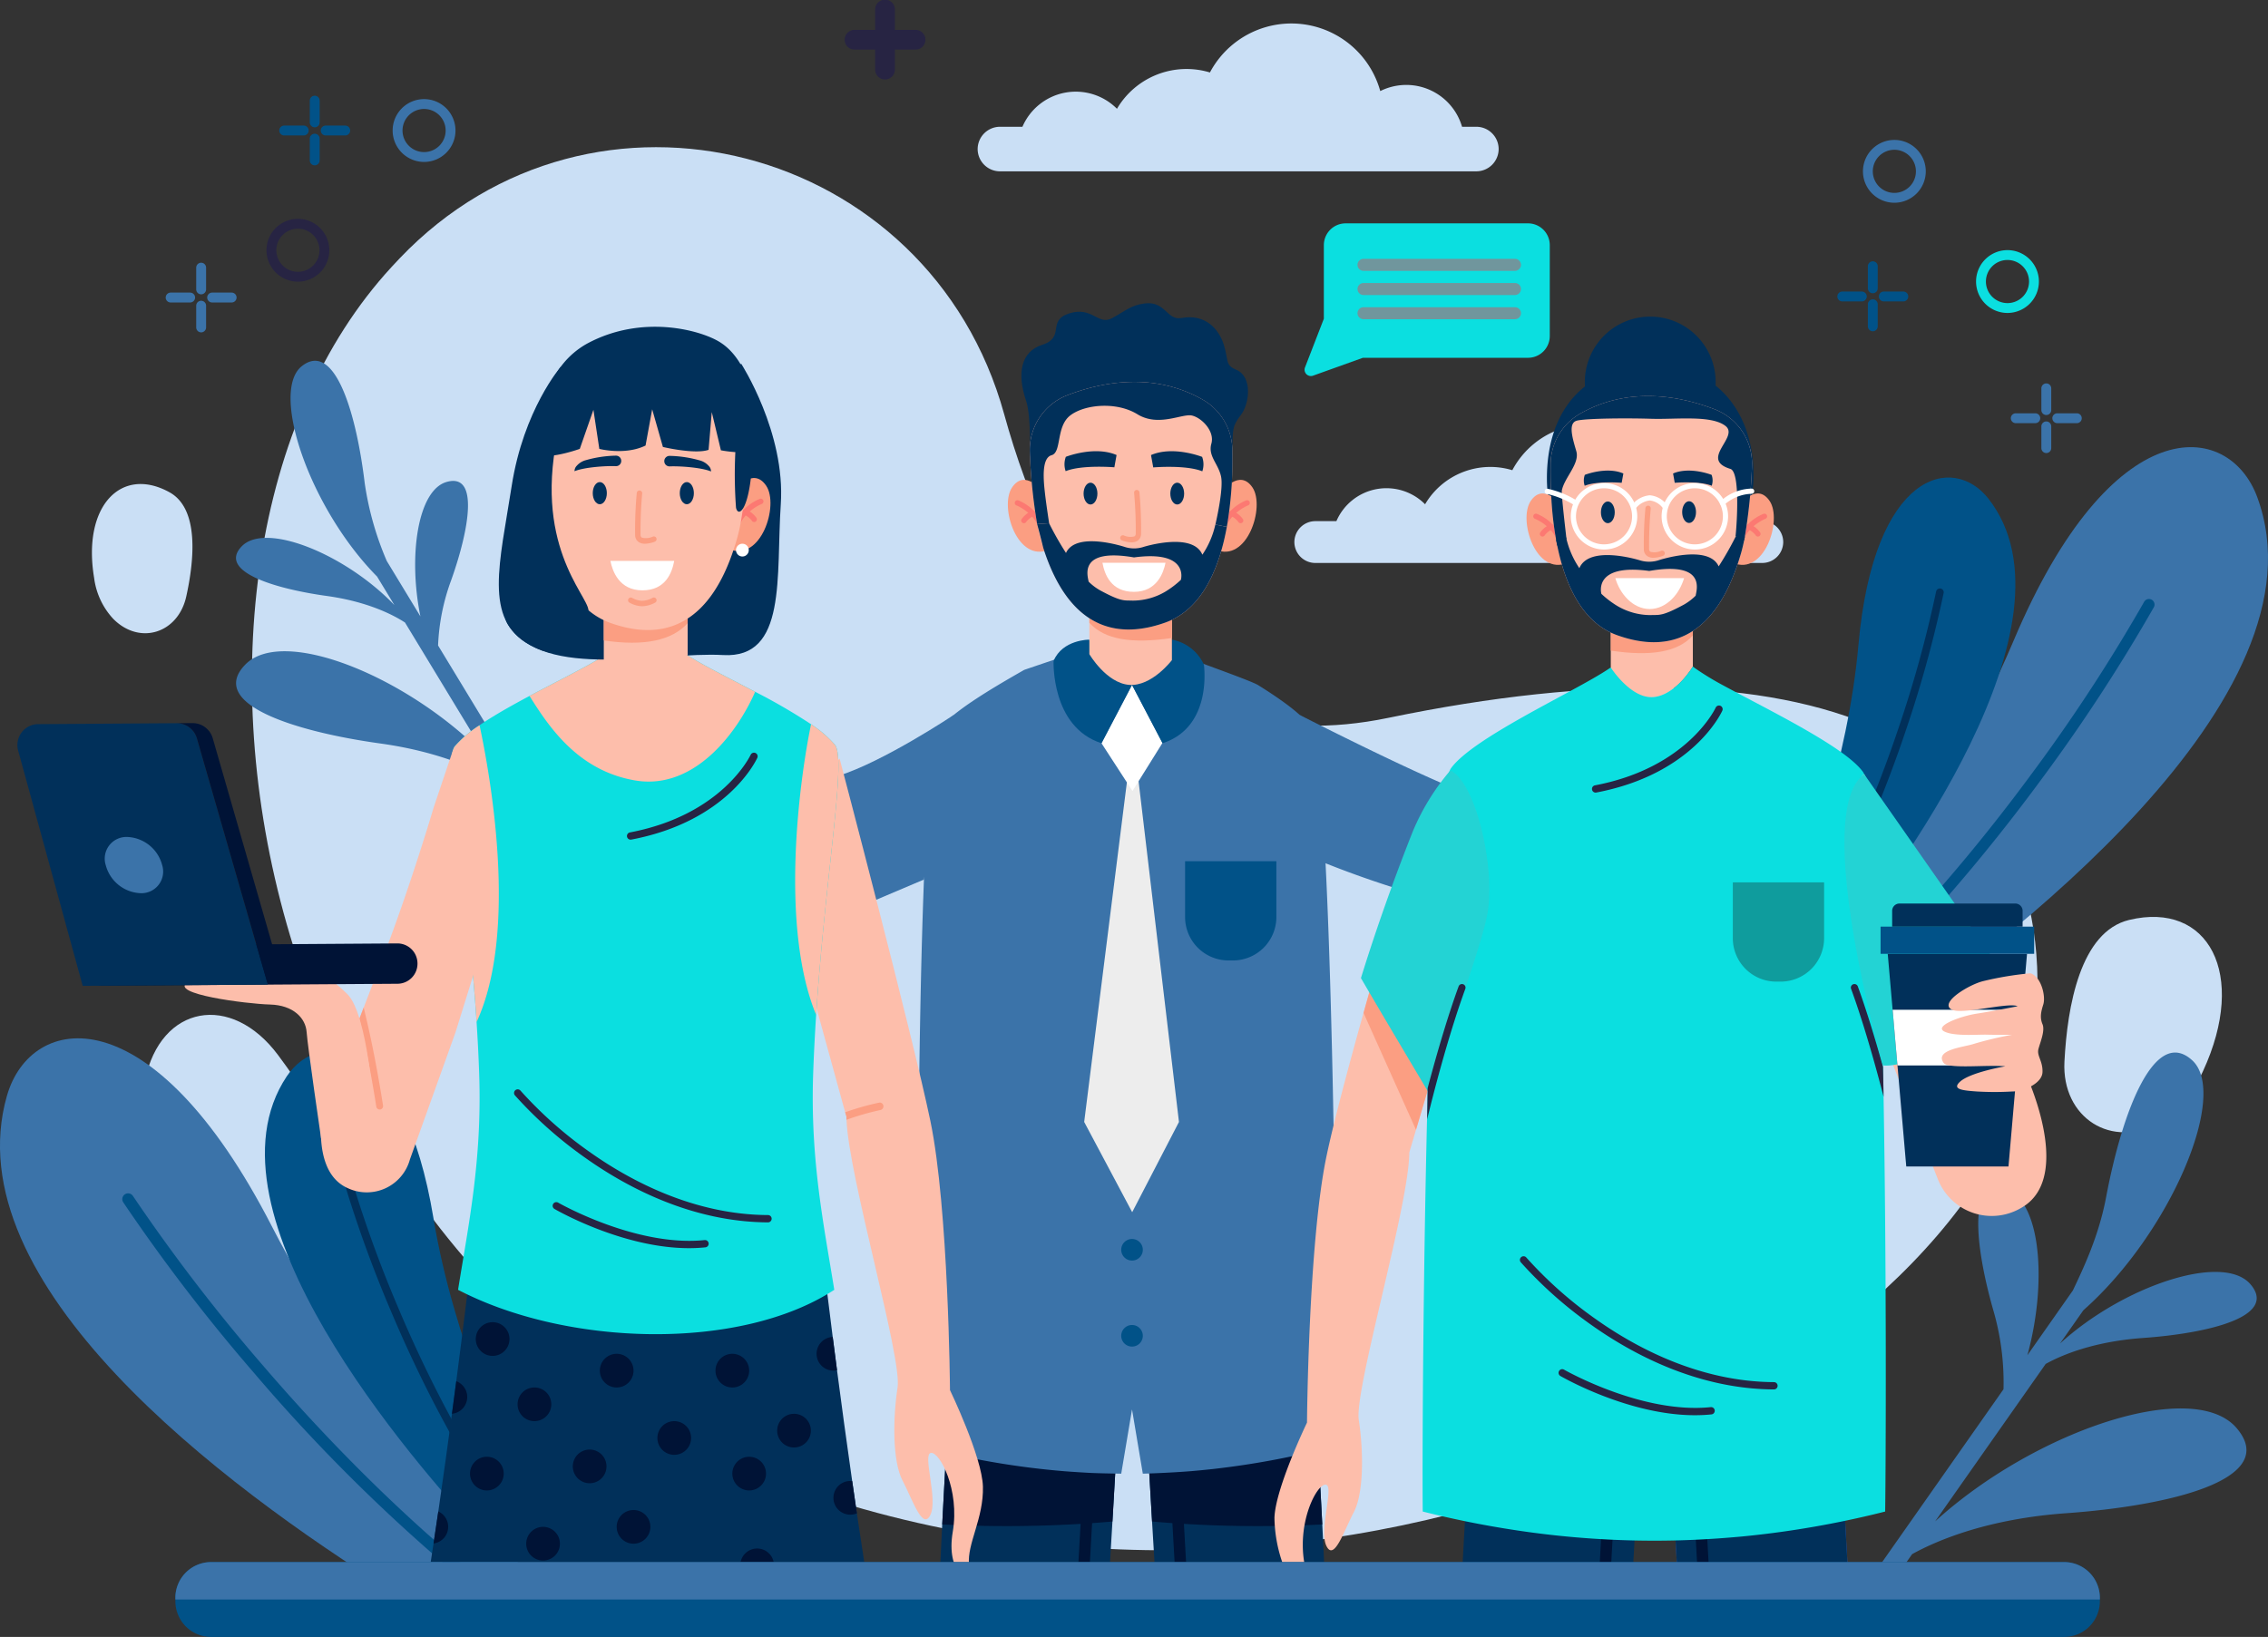<svg xmlns="http://www.w3.org/2000/svg" width="459.218" height="331.539" viewBox="0 0 459.218 331.539"><rect x="0" y="0" width="459.218" height="331.539" fill="#333333" stroke="none"/><g id="Group_2986" data-name="Group 2986" transform="translate(-747.391 -173.093)"><g id="Group_2929" data-name="Group 2929" transform="translate(728.792 75)"><g id="Group_2771" data-name="Group 2771"><path id="Path_108" data-name="Path 108" d="M221.917 181.972C206.785 127.079 138.6 109.4 99.518 150.42q-.843.885-1.683 1.8C41.81 213.119 68.277 363.2 185.2 401.238s238.539-31.424 245.371-93.519-47.11-81.6-130.823-64.242C252.452 253.287 231.337 216.144 221.917 181.972z" fill="#cadff5"/><path id="Path_109" data-name="Path 109" d="M74.89 311.77c-9.477-12.7-23.774-10.157-26.925 5.1-1.041 5.042-.806 11.346 1.746 19.174 9.721 29.82 29.442 38.071 39.467 18.878 6.188-11.85-4.896-30.562-14.288-43.152z" fill="#cadff5"/><path id="Path_110" data-name="Path 110" d="M436.6 313.14c-.576 11.329 9.621 17.881 19.356 12.195 3.218-1.879 6.284-5.067 8.685-10.256 9.148-19.768 1.078-34.515-14.943-30.662C439.813 286.794 437.175 301.914 436.6 313.14z" fill="#cadff5"/><path id="Path_111" data-name="Path 111" d="M56.313 218.9c-1.657 7.5-9.491 9.948-14.827 4.488a14.941 14.941.0 01-3.83-8.255c-2.425-14.548 5.49-22.729 15.259-17.338C58.945 201.117 57.955 211.462 56.313 218.9z" fill="#cadff5"/><path id="Path_112" data-name="Path 112" d="M322.042 128.282a4.531 4.531.0 01-4.508 4.513H221.059a4.524 4.524.0 01-4.508-4.513 4.534 4.534.0 014.508-4.513h4.56a11.76 11.76.0 0119.14-3.643 16.333 16.333.0 0118.822-7.355 18.673 18.673.0 0134.491 3.768 11.762 11.762.0 0116.558 7.23h2.9A4.525 4.525.0 01322.042 128.282z" fill="#cadff5"/><path id="Path_113" data-name="Path 113" d="M379.662 207.88a4.253 4.253.0 01-4.23 4.235H284.909a4.245 4.245.0 01-4.229-4.235 4.253 4.253.0 014.229-4.235h4.279a11.036 11.036.0 0117.959-3.419 15.329 15.329.0 0117.661-6.9 17.521 17.521.0 0132.363 3.536 11.037 11.037.0 0115.536 6.784h2.725A4.245 4.245.0 01379.662 207.88z" fill="#cadff5"/></g><g id="Group_2818" data-name="Group 2818"><g id="Group_2790" data-name="Group 2790"><g id="Group_2789" data-name="Group 2789"><g id="Group_2772" data-name="Group 2772"><path id="Path_114" data-name="Path 114" d="M402.166 139.157a6.361 6.361.0 116.361-6.361A6.368 6.368.0 01402.166 139.157zm0-10.728a4.367 4.367.0 104.365 4.367A4.372 4.372.0 00402.166 128.429z" fill="#3b73a9"/></g><g id="Group_2773" data-name="Group 2773"><path id="Path_115" data-name="Path 115" d="M425.068 161.477a6.362 6.362.0 116.362-6.362A6.369 6.369.0 01425.068 161.477zm0-10.728a4.366 4.366.0 104.366 4.366A4.371 4.371.0 00425.068 150.749z" fill="#0bdfe0"/></g><g id="Group_2780" data-name="Group 2780"><g id="Group_2776" data-name="Group 2776"><g id="Group_2774" data-name="Group 2774"><path id="Path_116" data-name="Path 116" d="M432.928 182.15a1 1 0 01-1-1v-4.4a1 1 0 112 0v4.4a1 1 0 01-1 1z" fill="#3b73a9"/></g><g id="Group_2775" data-name="Group 2775"><path id="Path_117" data-name="Path 117" d="M432.928 189.852a1 1 0 01-1-1v-4.4a1 1 0 112 0v4.4a1 1 0 01-1 1z" fill="#3b73a9"/></g></g><g id="Group_2779" data-name="Group 2779"><g id="Group_2777" data-name="Group 2777"><path id="Path_118" data-name="Path 118" d="M439.106 183.8h-3.954a1 1 0 110-2h3.954a1 1 0 010 2z" fill="#3b73a9"/></g><g id="Group_2778" data-name="Group 2778"><path id="Path_119" data-name="Path 119" d="M430.7 183.8h-3.953a1 1 0 110-2H430.7a1 1 0 010 2z" fill="#3b73a9"/></g></g></g><g id="Group_2788" data-name="Group 2788"><g id="Group_2787" data-name="Group 2787"><g id="Group_2783" data-name="Group 2783"><g id="Group_2781" data-name="Group 2781"><path id="Path_120" data-name="Path 120" d="M397.8 157.49a1 1 0 01-1-1v-4.4a1 1 0 111.995.0v4.4A1 1 0 01397.8 157.49z" fill="#015288"/></g><g id="Group_2782" data-name="Group 2782"><path id="Path_121" data-name="Path 121" d="M397.8 165.192a1 1 0 01-1-1v-4.4a1 1 0 111.995.0v4.4A1 1 0 01397.8 165.192z" fill="#015288"/></g></g><g id="Group_2786" data-name="Group 2786"><g id="Group_2784" data-name="Group 2784"><path id="Path_122" data-name="Path 122" d="M403.977 159.141h-3.954a1 1 0 110-2h3.954a1 1 0 110 2z" fill="#015288"/></g><g id="Group_2785" data-name="Group 2785"><path id="Path_123" data-name="Path 123" d="M395.576 159.141h-3.954a1 1 0 110-2h3.954a1 1 0 010 2z" fill="#015288"/></g></g></g></g></g></g><g id="Group_2809" data-name="Group 2809"><g id="Group_2808" data-name="Group 2808"><g id="Group_2791" data-name="Group 2791"><path id="Path_124" data-name="Path 124" d="M98.1 124.529a6.362 6.362.0 116.362 6.362A6.369 6.369.0 0198.1 124.529zm2 0a4.366 4.366.0 104.366-4.366 4.371 4.371.0 00-4.366 4.366z" fill="#3b73a9"/></g><g id="Group_2792" data-name="Group 2792"><path id="Path_125" data-name="Path 125" d="M72.555 148.778a6.362 6.362.0 116.362 6.362 6.369 6.369.0 01-6.362-6.362zm2 0a4.366 4.366.0 104.366-4.366A4.37 4.37.0 0074.551 148.778z" fill="#272443"/></g><g id="Group_2799" data-name="Group 2799"><g id="Group_2795" data-name="Group 2795"><g id="Group_2793" data-name="Group 2793"><path id="Path_126" data-name="Path 126" d="M59.328 157.706a1 1 0 001-1v-4.4a1 1 0 10-2 0v4.4a1 1 0 001 1z" fill="#3b73a9"/></g><g id="Group_2794" data-name="Group 2794"><path id="Path_127" data-name="Path 127" d="M59.328 165.408a1 1 0 001-1v-4.4a1 1 0 10-2 0v4.4a1 1 0 001 1z" fill="#3b73a9"/></g></g><g id="Group_2798" data-name="Group 2798"><g id="Group_2796" data-name="Group 2796"><path id="Path_128" data-name="Path 128" d="M53.151 159.356H57.1a1 1 0 100-2H53.151a1 1 0 100 2z" fill="#3b73a9"/></g><g id="Group_2797" data-name="Group 2797"><path id="Path_129" data-name="Path 129" d="M61.552 159.356H65.5a1 1 0 100-2H61.552a1 1 0 000 2z" fill="#3b73a9"/></g></g></g><g id="Group_2807" data-name="Group 2807"><g id="Group_2806" data-name="Group 2806"><g id="Group_2802" data-name="Group 2802"><g id="Group_2800" data-name="Group 2800"><path id="Path_130" data-name="Path 130" d="M82.323 123.877a1 1 0 001-1v-4.4a1 1 0 00-2 0v4.4a1 1 0 001 1z" fill="#015288"/></g><g id="Group_2801" data-name="Group 2801"><path id="Path_131" data-name="Path 131" d="M82.323 131.578a1 1 0 001-1v-4.4a1 1 0 00-2 0v4.4a1 1 0 001 1z" fill="#015288"/></g></g><g id="Group_2805" data-name="Group 2805"><g id="Group_2803" data-name="Group 2803"><path id="Path_132" data-name="Path 132" d="M76.146 125.527H80.1a1 1 0 100-2H76.146a1 1 0 000 2z" fill="#015288"/></g><g id="Group_2804" data-name="Group 2804"><path id="Path_133" data-name="Path 133" d="M84.547 125.527H88.5a1 1 0 100-2H84.547a1 1 0 000 2z" fill="#015288"/></g></g></g></g></g></g><g id="Group_2811" data-name="Group 2811"><path id="Path_134" data-name="Path 134" d="M332.392 147.74v18.411a4.409 4.409.0 01-4.408 4.408H294.555l-10.093 3.621a1.283 1.283.0 01-1.631-1.671l3.818-9.859V147.74a4.411 4.411.0 014.41-4.409h36.925A4.409 4.409.0 01332.392 147.74z" fill="#0bdfe0"/><g id="Group_2810" data-name="Group 2810" opacity=".5"><path id="Path_135" data-name="Path 135" d="M325.345 152.949H294.677a1.217 1.217.0 01-1.217-1.217h0a1.216 1.216.0 011.217-1.216h30.668a1.216 1.216.0 011.217 1.216h0A1.217 1.217.0 01325.345 152.949z" fill="#d64e5a"/><path id="Path_136" data-name="Path 136" d="M325.345 157.848H294.677a1.217 1.217.0 01-1.217-1.217h0a1.216 1.216.0 011.217-1.216h30.668a1.216 1.216.0 011.217 1.216h0A1.217 1.217.0 01325.345 157.848z" fill="#d64e5a"/><path id="Path_137" data-name="Path 137" d="M325.345 162.747H294.677a1.217 1.217.0 01-1.217-1.217h0a1.216 1.216.0 011.217-1.216h30.668a1.216 1.216.0 011.217 1.216h0A1.217 1.217.0 01325.345 162.747z" fill="#d64e5a"/></g></g></g><path id="Path_153" data-name="Path 153" d="M20 320.035C9.139 358.084 63.78 399.023 97.927 420.358h31.151c-12.745-12.95-38.819-41.508-55.4-73.825-24.4-47.563-48.872-43.312-53.673-26.5" fill="#3b73a9"/><g id="Group_2819" data-name="Group 2819"><path id="Path_154" data-name="Path 154" d="M118.928 420.358c-19.363-15.2-35.732-32.463-47.107-45.721A362.387 362.387.0 0145.508 340.31a1.174 1.174.0 00-1.968 1.28 364.8 364.8.0 0026.472 34.547 348.866 348.866.0 0045.139 44.221z" fill="#015288"/></g><g id="Group_2821" data-name="Group 2821"><path id="Path_155" data-name="Path 155" d="M126.97 404.583c-5.723-11.422-16.574-35.351-20.6-59.733-6.012-36.433-23-38.8-29.709-28.756-18.418 27.588 25.722 78.336 39.8 93.359z" fill="#015288"/><g id="Group_2820" data-name="Group 2820"><path id="Path_156" data-name="Path 156" d="M122.971 406.437c-10.75-15.085-18.68-31.454-23.752-43.5a250.171 250.171.0 01-10.061-28.13.811.811.0 00-1.565.427 251.877 251.877.0 0010.12 28.308c5.079 12.063 13.01 28.442 23.762 43.584z" fill="#01305a"/></g></g><path id="Path_157" data-name="Path 157" d="M475.644 198.792c14.992 40.662-51.506 91.081-79.233 109.943l-18.629-5.243c10.913-12.79 34.608-42.627 48.476-75.52 19.9-47.206 43.59-44.9 49.386-29.18" fill="#3b73a9"/><g id="Group_2822" data-name="Group 2822"><path id="Path_158" data-name="Path 158" d="M384.339 305.337c19.2-16.791 35.049-36.139 45.714-50.642A346.977 346.977.0 00452.73 220a1.125 1.125.0 011.973 1.082A349.526 349.526.0 01431.889 256c-10.536 14.331-26.1 33.363-44.97 50.066z" fill="#015288"/></g><g id="Group_2826" data-name="Group 2826"><path id="Path_159" data-name="Path 159" d="M379.5 287.276c4.648-11.326 13.3-34.973 15.391-58.563 3.126-35.247 19.193-38.731 26.323-29.614 19.584 25.039-18.949 76.708-31.323 92.075z" fill="#015288"/><g id="Group_2825" data-name="Group 2825"><g id="Group_2824" data-name="Group 2824"><g id="Group_2823" data-name="Group 2823"><path id="Path_160" data-name="Path 160" d="M383.459 288.76c9.188-15.188 15.589-31.4 19.571-43.272a240.046 240.046.0 007.593-27.605.777.777.0 011.525.295 241.417 241.417.0 01-7.636 27.779c-3.986 11.893-10.388 28.115-19.574 43.358z" fill="#01305a"/></g></g></g></g><path id="Path_161" data-name="Path 161" d="M474.3 358.243c5.5 6.514-8.492 9.889-21.786 10.841-10.119.724-16.578 3.517-19.711 5.259l-22.378 31.88c20.123-18.324 52.319-29.216 61.077-18.843 8.728 10.336-13.473 15.692-34.567 17.2-15.94 1.141-26.162 5.52-31.174 8.286l-4.462 6.357q-1.836-.9-3.659-1.825l26.623-37.928a52.361 52.361.0 00-2.144-16.276c-3.623-12.826-5.2-27.132 2.792-24.173 6.939 2.569 8.207 18.933 4.186 33.563l9.207-13.117c2.156-4.544 5.246-11.024 6.72-18.834 3.415-18.094 9.983-34.6 17.446-27.788s-4.368 35-22.033 50.621l-4.738 6.75c12.675-11.608 33.065-18.529 38.6-11.974" fill="#3b73a9"/><path id="Path_162" data-name="Path 162" d="M92.444 195.941c-1.805-14.982-6.275-28.835-12.749-23.674s1.662 28.86 15.254 42.6l3.506 5.778c-9.73-10.183-26.026-16.956-30.91-11.9-4.853 5.026 6.4 8.55 17.222 10.053 8.235 1.145 13.364 3.781 15.831 5.376l16.559 27.289C101.7 235.38 75.97 224.717 68.242 232.72c-7.7 7.976 10.162 13.567 27.327 15.952 12.972 1.8 21.092 5.941 25.039 8.477l3.3 5.441q1.549-.637 3.092-1.292l-19.7-32.467a42.946 42.946.0 012.642-13.192c3.662-10.29 5.735-21.9-.964-19.918-5.814 1.721-7.744 15.033-5.254 27.216l-6.814-11.228A62.42 62.42.0 0192.444 195.941z" fill="#3b73a9"/><g id="Group_2853" data-name="Group 2853"><g id="Group_2830" data-name="Group 2830"><g id="Group_2828" data-name="Group 2828"><g id="Group_2827" data-name="Group 2827"><path id="Path_163" data-name="Path 163" d="M243.352 414.508c.175-2.909.34-5.679.491-8.246.617-10.495 1.014-17.658 1.014-17.658l-4.11-.184-2.317-.105-27.944-1.241s-.508 8.011-1.107 19.776c-.123 2.408-.25 4.973-.377 7.658z" fill="#01305a"/></g></g><path id="Path_164" data-name="Path 164" d="M240.747 388.42l4.11.184s-.4 7.163-1.014 17.658a249.6 249.6.0 01-34.464.588c.6-11.765 1.107-19.776 1.107-19.776l27.944 1.241z" fill="#001336"/><g id="Group_2829" data-name="Group 2829"><path id="Path_165" data-name="Path 165" d="M239.28 414.508c.648-11.21 1.18-20.814 1.469-26.087l-2.318-.1c-.29 5.3-.823 14.944-1.473 26.192z" fill="#001336"/></g></g><g id="Group_2834" data-name="Group 2834"><g id="Group_2832" data-name="Group 2832"><g id="Group_2831" data-name="Group 2831"><path id="Path_166" data-name="Path 166" d="M252.358 414.508h34.349c-.127-2.685-.254-5.25-.376-7.658-.6-11.765-1.108-19.776-1.108-19.776l-27.944 1.241-2.317.105-4.11.184s.4 7.163 1.014 17.658C252.017 408.829 252.182 411.6 252.358 414.508z" fill="#01305a"/></g></g><path id="Path_167" data-name="Path 167" d="M254.962 388.42l-4.11.184s.4 7.163 1.014 17.658a249.608 249.608.0 0034.465.588c-.6-11.765-1.108-19.776-1.108-19.776l-27.944 1.241z" fill="#001336"/><g id="Group_2833" data-name="Group 2833"><path id="Path_168" data-name="Path 168" d="M258.752 414.508c-.65-11.248-1.184-20.895-1.474-26.192l-2.317.1c.289 5.273.82 14.877 1.469 26.087z" fill="#001336"/></g></g><g id="Group_2840" data-name="Group 2840"><g id="Group_2837" data-name="Group 2837"><g id="Group_2836" data-name="Group 2836"><g id="Group_2835" data-name="Group 2835"><path id="Path_169" data-name="Path 169" d="M289.192 383.194c0 3.3-.007 5.919-.03 7.686a165.855 165.855.0 01-23.449 4.566l-.626.076c-.348.04-.694.083-1.037.121-.088.008-.174.018-.262.025-1.358.147-2.706.278-4.064.392-2.817.232-6.914.431-9.731.509l-2.185-13.014-2.187 13.014c-1.615-.025-4.439-.075-6.054-.148-.594-.031-1.179-.059-1.767-.1-.525-.026-1.06-.061-1.588-.1-.24-.013-.479-.028-.719-.045-.45-.033-.891-.066-1.34-.1a163.474 163.474.0 01-29.618-5.2c-.05-3.889-.1-11.807-.113-22.027.0-.561.0-1.129.0-1.7-.013-11.27.03-25.1.164-39.343q.018-1.687.037-3.384.02-2.287.051-4.6c.005-.311.008-.619.013-.929.005-.619.012-1.239.025-1.858q.018-1.352.038-2.7.045-3.063.093-6.108c.475-28.274 1.429-54.262 3.249-60.875a4.789 4.789.0 01.525-1.32 8.737 8.737.0 01.7-.9 15.148 15.148.0 011.174-1.186c3.026-2.787 8.281-6.023 13.607-9.1.619-.356 1.245-.714 1.863-1.068.093-.05 14.473-4.9 14.566-4.957l15.041 1.053c1.807 1.062 16.038 5.9 17.782 6.986q.777.484 1.527.967c4.094 2.64 7.57 5.258 9.089 7.486 2.189 3.221 3.514 32.089 4.279 63.5.02.722.038 1.446.055 2.168.079 3.322.152 6.663.217 10 .068 3.3.127 6.588.182 9.852.088 5.343.164 10.606.227 15.672.008.575.013 1.146.02 1.718.061 4.94.106 9.678.144 14.1.005.58.008 1.151.013 1.719.05 6.643.081 12.519.083 17.239v0C289.192 381.95 289.192 382.581 289.192 383.194z" fill="#3b73a9"/></g></g></g><g id="Group_2839" data-name="Group 2839"><g id="Group_2838" data-name="Group 2838"><path id="Path_170" data-name="Path 170" d="M248.562 251.48l8.751 73.851-9.471 18.278-9.72-18.278L247.4 251.5z" fill="#ededed"/><path id="Path_171" data-name="Path 171" d="M253.987 248.54 247.9 258.3l-6.276-9.677 6.18-11.806z" fill="#fff"/></g><path id="Path_172" data-name="Path 172" d="M239.168 227.647s-5.411-.058-7.244 4.306c0 0-.554 13.383 9.7 16.673l6.18-11.806S240.106 234.444 239.168 227.647z" fill="#015288"/><path id="Path_173" data-name="Path 173" d="M255.884 227.647a8.877 8.877.0 016.471 5.043s1.877 12.646-8.38 15.936l-6.168-11.806S254.945 234.444 255.884 227.647z" fill="#015288"/></g><path id="Path_174" data-name="Path 174" d="M249.993 351.221a2.186 2.186.0 11-2.186-2.186A2.186 2.186.0 01249.993 351.221z" fill="#015288"/><path id="Path_175" data-name="Path 175" d="M249.993 368.641a2.186 2.186.0 11-2.186-2.185A2.186 2.186.0 01249.993 368.641z" fill="#015288"/><path id="Rectangle_634" data-name="Rectangle 634" d="M0 0H18.484a0 0 0 010 0V11.3a8.795 8.795.0 01-8.795 8.795H8.795A8.795 8.795.0 010 11.3V0A0 0 0 010 0z" transform="translate(258.552 272.525)" fill="#015288"/></g><g id="Group_2852" data-name="Group 2852"><path id="Path_176" data-name="Path 176" d="M227.1 190.48s.339-8.016-.741-11.207c-1.911-5.645-.992-9.98 3.231-11.33 4.834-1.545.859-4.908 5.522-6.38s5.8 2.5 8.624.982 3.788-2.61 6.591-2.987c4.26-.572 4.529 3.487 7.468 2.945 4.884-.9 7.614 2.25 8.606 5.44s.236 4.1 2.493 5.031c3.356 1.391 2.742 6.912.9 9.244s-1.538 3.255-1.669 6.945S227.1 190.48 227.1 190.48z" fill="#01305a"/><g id="Group_2843" data-name="Group 2843"><path id="Path_177" data-name="Path 177" d="M266.043 197.639s3.53-4.706 6.154-.815-1.086 15.386-7.511 12.58z" fill="#fb9e82"/><g id="Group_2841" data-name="Group 2841"><path id="Path_178" data-name="Path 178" d="M266.089 205.852a.543.543.0 00.522-.4c1-3.549 4.672-4.988 4.71-5a.543.543.0 00-.385-1.015 9.355 9.355.0 00-5.371 5.723.545.545.0 00.377.67A.572.572.0 00266.089 205.852z" fill="#fc7972"/></g><g id="Group_2842" data-name="Group 2842"><path id="Path_179" data-name="Path 179" d="M269.8 204.065a.538.538.0 00.294-.087.544.544.0 00.163-.751 4.953 4.953.0 00-2.039-1.642.543.543.0 10-.443.991 3.944 3.944.0 011.569 1.239A.539.539.0 00269.8 204.065z" fill="#fc7972"/></g></g><g id="Group_2848" data-name="Group 2848"><path id="Path_180" data-name="Path 180" d="M229.669 197.639s-3.53-4.706-6.154-.815 1.086 15.386 7.511 12.58z" fill="#fb9e82"/><g id="Group_2844" data-name="Group 2844"><path id="Path_181" data-name="Path 181" d="M229.623 205.852a.543.543.0 01-.522-.4c-1-3.549-4.672-4.988-4.709-5a.543.543.0 01.384-1.015 9.349 9.349.0 015.37 5.723.543.543.0 01-.376.67A.572.572.0 01229.623 205.852z" fill="#fc7972"/></g><g id="Group_2847" data-name="Group 2847"><g id="Group_2846" data-name="Group 2846"><g id="Group_2845" data-name="Group 2845"><path id="Path_182" data-name="Path 182" d="M225.912 204.065a.535.535.0 01-.293-.087.544.544.0 01-.163-.751 4.954 4.954.0 012.038-1.642.543.543.0 11.444.991 3.944 3.944.0 00-1.569 1.239A.54.54.0 01225.912 204.065z" fill="#fc7972"/></g></g></g></g><path id="Path_183" data-name="Path 183" d="M239.168 219.153v11.43s3.408 5.821 8.018 6.218 8.7-5.012 8.7-5.012V219.957z" fill="#fdbeab"/><path id="Path_184" data-name="Path 184" d="M239.168 219.153v5.072c3.093 3.432 8.586 4.289 16.716 3.089v-7.357z" fill="#fb9e82"/><path id="Path_185" data-name="Path 185" d="M227.119 189.8a110.289 110.289.0 001.48 14.435v.013a.207.207.0 00.009.043v.008c.209 1.084.444 2.1.7 3.021.154.538.32 1.1.508 1.677 2.709 8.5 8.986 20.8 24.762 15.174 6.643-2.368 10.1-9.23 11.866-16.672.1-.443.2-.883.286-1.3.06-.282.115-.555.167-.824l.076-.4c.013-.068.022-.115.026-.145a.125.125.0 000-.025 81.624 81.624.0 001.123-15.643 11.937 11.937.0 00-6.055-10.152c-9.938-5.636-20.431-3.533-27.34-.879A11.883 11.883.0 00227.119 189.8z" fill="#fdbeab"/><path id="Path_186" data-name="Path 186" d="M228.6 204.235v.013a.207.207.0 00.009.043v.008c.1.372.657 2.407 1.208 4.7 2.709 8.5 8.986 20.8 24.762 15.174 6.643-2.368 10.1-9.23 11.866-16.672.1-.443.2-.883.286-1.3.06-.282.115-.555.167-.824l.076-.4c.013-.068.022-.115.026-.145a.125.125.0 000-.025l-2.321-.47a17.7 17.7.0 01-2.629 6.107c-1.962-4.7-11.922-1.579-11.922-1.579l-.047.017a6.159 6.159.0 01-3.763-.017s-9.84-3.26-11.88 1.224a62.851 62.851.0 01-3.422-6.02l-2.424.17zm19.612 6.755c11.26-1.519 9.49 4.544 9.49 4.544a18.909 18.909.0 01-3.162 2.4 12.978 12.978.0 01-6.631 1.805c-1.729-.073-2.2.281-6.572-2.083a10.979 10.979.0 01-2.317-1.758h0v0C238.823 214.711 236.916 209.048 248.207 210.99z" fill="#01305a"/><path id="Path_187" data-name="Path 187" d="M238 198.065c0 1.22.629 2.209 1.4 2.209s1.4-.989 1.4-2.209-.629-2.209-1.4-2.209S238 196.845 238 198.065z" fill="#01305a"/><path id="Path_188" data-name="Path 188" d="M255.561 198.065c0 1.22.628 2.209 1.4 2.209s1.4-.989 1.4-2.209-.629-2.209-1.4-2.209S255.561 196.845 255.561 198.065z" fill="#01305a"/><path id="Path_189" data-name="Path 189" d="M234.406 190.616s5.8-2.294 10.273-.363l-.447 2.485s-6.559-.554-9.863.785A4.314 4.314.0 01234.406 190.616z" fill="#01305a"/><path id="Path_190" data-name="Path 190" d="M262 190.627s-5.846-2.31-10.348-.366l.45 2.5s6.608-.559 9.937.79A4.339 4.339.0 00262 190.627z" fill="#01305a"/><g id="Group_2851" data-name="Group 2851"><g id="Group_2850" data-name="Group 2850"><g id="Group_2849" data-name="Group 2849"><path id="Path_191" data-name="Path 191" d="M247.667 207.939a5.773 5.773.0 01-1.965-.414.543.543.0 01.41-1 3.262 3.262.0 002.178.206.591.591.0 00.268-.506 82.268 82.268.0 00-.329-8.316.543.543.0 111.083-.089 80.8 80.8.0 01.326 8.517 1.659 1.659.0 01-.79 1.326A2.291 2.291.0 01247.667 207.939z" fill="#fb9e82"/></g></g></g><path id="Path_192" data-name="Path 192" d="M254.59 212.075c-.412 2.074-1.783 5.89-6.4 5.89s-5.925-3.487-6.371-5.89z" fill="#fff"/><path id="Path_193" data-name="Path 193" d="M227.117 189.8a111.275 111.275.0 001.482 14.438l2.427-.171s-.588-3.751-.859-6.194-.733-7.011 1.352-7.582.859-5.775 3.754-8.034 9.368-2.885 13.636-.257 9.078-.2 11.043.257 4.643 3.166 3.921 5.7 1.444 4.072 1.971 6.695-1.157 9.682-1.157 9.682l2.319.467a81.439 81.439.0 001.124-15.638 11.934 11.934.0 00-6.054-10.155c-9.943-5.636-20.434-3.535-27.341-.88A11.894 11.894.0 00227.117 189.8z" fill="#01305a"/></g><path id="Path_194" data-name="Path 194" d="M211.725 242.889s-14.28 9.531-23.459 12.365l6.147 25.758s.848-.352 11.264-4.778z" fill="#3b73a9"/><path id="Path_195" data-name="Path 195" d="M281.748 242.889s27.3 13.992 36.477 16.826c-3.512 6.332-5.752 12.219-8.741 20.707a206.021 206.021.0 01-23.532-7.9z" fill="#3b73a9"/></g><g id="Group_2901" data-name="Group 2901"><g id="Group_2894" data-name="Group 2894"><g id="Group_2858" data-name="Group 2858"><g id="Group_2854" data-name="Group 2854"><path id="Path_196" data-name="Path 196" d="M392.667 414.68c-.506-9.558-.9-15.8-.9-15.8l-28.018 1.245-2.323.105-4.122.185s.314 5.65.816 14.266z" fill="#375bc7"/></g><path id="Path_197" data-name="Path 197" d="M392.667 414.68c-.506-9.558-.9-15.8-.9-15.8l-28.018 1.245-2.323.105-4.122.185s.314 5.65.816 14.266z" fill="#01305a"/><g id="Group_2857" data-name="Group 2857"><g id="Group_2856" data-name="Group 2856"><g id="Group_2855" data-name="Group 2855"><path id="Path_198" data-name="Path 198" d="M364.555 414.68c-.346-6.125-.626-11.206-.809-14.554l-2.324.1c.182 3.326.461 8.369.8 14.45z" fill="#001336"/></g></g></g></g><g id="Group_2864" data-name="Group 2864"><g id="Group_2860" data-name="Group 2860"><g id="Group_2859" data-name="Group 2859"><path id="Path_199" data-name="Path 199" d="M349.3 414.68c.506-8.618.817-14.266.817-14.266l-4.472-.2-2.32-.105-27.674-1.231s-.3 4.788-.72 12.4c-.059 1.079-.12 2.217-.182 3.4z" fill="#01305a"/></g></g><g id="Group_2863" data-name="Group 2863"><g id="Group_2862" data-name="Group 2862"><g id="Group_2861" data-name="Group 2861"><path id="Path_200" data-name="Path 200" d="M344.839 414.68c.343-6.091.622-11.14.8-14.465l-2.319-.105c-.184 3.348-.464 8.436-.811 14.57z" fill="#001336"/></g></g></g></g><g id="Group_2874" data-name="Group 2874"><path id="Path_201" data-name="Path 201" d="M331.814 194.94c0 12.628 7.775 21.329 20.4 21.329s21.431-9.355 21.431-21.983a27.072 27.072.0 00-1.661-9.612c-.065-.171-.129-.343-.2-.509-.134-.327-.274-.654-.424-.97-.219-.487-.466-.964-.723-1.425-3.29-5.915-9.183-9.676-17.1-9.676C338.394 172.094 331.814 182.311 331.814 194.94z" fill="#01305a"/><path id="Path_202" data-name="Path 202" d="M339.492 175.461a13.242 13.242.0 1013.242-13.242 13.242 13.242.0 00-13.242 13.242z" fill="#01305a"/><g id="Group_2867" data-name="Group 2867"><path id="Path_203" data-name="Path 203" d="M334.649 200.377s-3.508-4.678-6.116-.81 1.079 15.292 7.466 12.5z" fill="#fb9e82"/><g id="Group_2865" data-name="Group 2865"><path id="Path_204" data-name="Path 204" d="M334.6 208.54a.54.54.0 01-.519-.394c-.99-3.527-4.644-4.957-4.681-4.971a.54.54.0 01.383-1.01 9.3 9.3.0 015.337 5.689.54.54.0 01-.374.666A.564.564.0 01334.6 208.54z" fill="#fc7972"/></g><g id="Group_2866" data-name="Group 2866"><path id="Path_205" data-name="Path 205" d="M330.916 206.763a.531.531.0 01-.292-.086.541.541.0 01-.162-.746 4.936 4.936.0 012.026-1.633.54.54.0 01.441.985 3.907 3.907.0 00-1.559 1.233A.539.539.0 01330.916 206.763z" fill="#fc7972"/></g></g><g id="Group_2872" data-name="Group 2872"><path id="Path_206" data-name="Path 206" d="M370.8 200.377s3.509-4.678 6.117-.81-1.079 15.292-7.466 12.5z" fill="#fb9e82"/><g id="Group_2868" data-name="Group 2868"><path id="Path_207" data-name="Path 207" d="M370.849 208.54a.54.54.0 00.519-.394c.99-3.527 4.644-4.957 4.681-4.971a.54.54.0 00-.383-1.01 9.3 9.3.0 00-5.337 5.689.54.54.0 00.374.666A.564.564.0 00370.849 208.54z" fill="#fc7972"/></g><g id="Group_2871" data-name="Group 2871"><g id="Group_2870" data-name="Group 2870"><g id="Group_2869" data-name="Group 2869"><path id="Path_208" data-name="Path 208" d="M374.537 206.763a.531.531.0 00.292-.086.539.539.0 00.161-.746 4.92 4.92.0 00-2.025-1.633.54.54.0 00-.441.985 3.907 3.907.0 011.559 1.233A.539.539.0 00374.537 206.763z" fill="#fc7972"/></g></g></g></g><path id="Path_209" data-name="Path 209" d="M361.362 221.76v11.361s-3.388 5.786-7.97 6.18-8.645-4.981-8.645-4.981V222.559z" fill="#fdbeab"/><path id="Path_210" data-name="Path 210" d="M361.362 221.76V226.8c-3.074 3.412-8.535 4.264-16.615 3.071v-7.313z" fill="#fb9e82"/><path id="Path_211" data-name="Path 211" d="M332.575 195.476c0 .206.009.417.014.633.013.552.031 1.113.058 1.692.014.291.027.583.045.875s.031.592.054.893c0 .014.0.05.0.1.018.265.041.53.059.8a68.71 68.71.0 00.857 6.873c.009.049.018.1.027.152.067.377.144.754.22 1.131 1.625 7.977 5.068 15.6 12.128 18.121 16.743 5.979 22.722-8.376 25.114-16.747.216-.759.418-1.594.593-2.473.04-.193.081-.391.117-.593.009-.049.018-.1.026-.152a110.948 110.948.0 001.446-14.072c0-.045.0-.086.0-.126a11.825 11.825.0 00-7.572-11.6c-6.868-2.639-17.3-4.731-27.174.871a11.868 11.868.0 00-6.02 10.1C332.557 193.025 332.553 194.21 332.575 195.476z" fill="#fdbeab"/><path id="Path_212" data-name="Path 212" d="M333.666 207.344c.009.049.018.1.027.152 1.526 8.376 4.955 16.613 12.348 19.252 16.743 5.979 22.722-8.376 25.114-16.747.265-.929.5-1.966.71-3.066.009-.049.018-.1.026-.152l-1.8-.126a63.984 63.984.0 01-3.5 6.149c-2.083-4.578-12.137-1.247-12.137-1.247a6.335 6.335.0 01-3.843.013l-.049-.013s-10.172-3.192-12.178 1.611a18.1 18.1.0 01-2.684-6.239zm18.87 6.387c11.536-1.984 9.588 3.8 9.395 5.014v0h0a11.322 11.322.0 01-2.366 1.8c-4.466 2.415-4.951 2.051-6.715 2.127a13.254 13.254.0 01-6.773-1.844 19.169 19.169.0 01-3.232-2.456S341.032 212.178 352.536 213.731z" fill="#01305a"/><path id="Path_213" data-name="Path 213" d="M345.548 201.86c0 1.212-.625 2.195-1.4 2.195s-1.4-.983-1.4-2.195.625-2.2 1.4-2.2S345.548 200.647 345.548 201.86z" fill="#01305a"/><path id="Path_214" data-name="Path 214" d="M362 201.814c0 1.213-.624 2.2-1.4 2.2s-1.4-.983-1.4-2.2.625-2.2 1.4-2.2S362 200.6 362 201.814z" fill="#01305a"/><path id="Path_215" data-name="Path 215" d="M365.157 194.268s-4.4-1.741-7.8-.276l.339 1.886s4.978-.42 7.486.6A3.266 3.266.0 00365.157 194.268z" fill="#01305a"/><path id="Path_216" data-name="Path 216" d="M339.493 194.268s4.4-1.741 7.8-.276l-.34 1.886s-4.977-.42-7.486.6A3.278 3.278.0 01339.493 194.268z" fill="#01305a"/><g id="Group_2873" data-name="Group 2873"><path id="Path_217" data-name="Path 217" d="M353.395 211.062a5.775 5.775.0 001.954-.411.54.54.0 00-.408-1 3.243 3.243.0 01-2.165.205.587.587.0 01-.266-.5 81.784 81.784.0 01.326-8.266.539.539.0 10-1.075-.088 79.673 79.673.0 00-.324 8.465 1.649 1.649.0 00.784 1.318A2.279 2.279.0 00353.395 211.062z" fill="#fb9e82"/></g><path id="Path_218" data-name="Path 218" d="M345.667 215.185c.9 3.114 3.447 6.221 6.961 6.264 3.509-.043 6.06-3.15 6.957-6.264z" fill="#fff"/><path id="Path_219" data-name="Path 219" d="M332.575 195.476c0 .206.009.417.014.633.013.552.036 1.117.058 1.692.014.291.027.583.045.875s.031.592.054.893c0 .014.0.05.0.1.018.265.041.53.059.8a68.71 68.71.0 00.857 6.873c.009.049.018.1.027.152.067.377.144.754.22 1.131l1.858-1.387c-.117-1.2-1.073-9.085-.924-9.83.525-2.608 3.649-5.4 2.926-7.909s-1.791-5.772.166-6.221 10.005-.525 15.019-.364c4.978.162 12.138-.8 15.015 1.45s-5.382 6.747.992 8.7c2.015.619 1.319 11.132 1.05 13.587l1.733.871c.04-.193.081-.391.117-.593.009-.049.018-.1.026-.152a110.948 110.948.0 001.446-14.072c0-.045.0-.086.0-.126a11.825 11.825.0 00-7.572-11.6c-6.868-2.639-17.3-4.731-27.174.871a11.868 11.868.0 00-6.02 10.1C332.557 193.025 332.553 194.21 332.575 195.476z" fill="#01305a"/></g><g id="Group_2880" data-name="Group 2880"><g id="Group_2876" data-name="Group 2876"><g id="Group_2875" data-name="Group 2875"><path id="Path_220" data-name="Path 220" d="M361.7 233.359a57 57 0 005.841 3.568c1.333.723 2.778 1.49 4.286 2.289 2.33 1.226 4.808 2.528 7.263 3.856 3.641 1.966 7.223 4 10.2 5.934s5.332 3.8 6.5 5.4c1.683 2.325 2.774 17.371 3.475 37.175.026.691.049 1.4.076 2.105.0.086.0.166.0.256.027.723.05 1.459.072 2.2q.1 3.341.2 6.819c.018.489.027.978.036 1.472q.02.552.026 1.1c.072 2.837.135 5.728.193 8.65q.061 3 .113 6.042c.615 35.307.467 73.6.323 84.014a194.868 194.868.0 01-22.9 4.367h0c-1.989.256-3.982.481-5.966.674-.664.062-1.328.121-1.988.175q-5.367.457-10.733.615-8.867.249-17.739-.355-6.093-.411-12.191-1.225a199.17 199.17.0 01-22.116-4.251c-.134-12.42.158-65.512 1.643-105.223.027-.638.05-1.266.072-1.9.889-22.874 2.182-40.914 4.035-43.459 2.236-3.061 8.295-6.841 14.7-10.445 2.608-1.468 5.274-2.9 7.766-4.251 4.111-2.221 7.752-4.21 9.852-5.682h0s4.071 6.4 8.65 6c4.17-.358 7.417-5.3 7.969-6.18z" fill="#0bdfe0"/></g></g><g id="Group_2877" data-name="Group 2877"><path id="Path_221" data-name="Path 221" d="M377.809 379.506h0c-15.375-.067-28.5-7.064-36.8-12.921a84.222 84.222.0 01-14.473-12.817.74.74.0 111.132-.952A82.78 82.78.0 00341.893 365.4c8.121 5.724 20.945 12.561 35.919 12.627a.74.74.0 010 1.479z" fill="#272443"/></g><g id="Group_2878" data-name="Group 2878"><path id="Path_222" data-name="Path 222" d="M361.786 384.73c-13.341.0-26.645-7.6-27.25-7.952a.74.74.0 01.741-1.281c.157.09 15.811 9.03 29.691 7.594a.74.74.0 11.152 1.472A32.556 32.556.0 01361.786 384.73z" fill="#272443"/></g><g id="Group_2879" data-name="Group 2879"><path id="Path_223" data-name="Path 223" d="M341.672 258.624a.74.74.0 01-.138-1.466c18.745-3.557 24.395-15.616 24.45-15.737a.739.739.0 111.347.609c-.236.525-6.028 12.883-25.521 16.581A.724.724.0 01341.672 258.624z" fill="#272443"/></g><path id="Rectangle_635" data-name="Rectangle 635" d="M0 0H18.483a0 0 0 010 0V11.3a8.795 8.795.0 01-8.795 8.795H8.795A8.795 8.795.0 010 11.3V0A0 0 0 010 0z" transform="translate(369.454 276.813)" fill="#0f9c9d"/></g><g id="Group_2882" data-name="Group 2882"><g id="Group_2881" data-name="Group 2881"><path id="Path_224" data-name="Path 224" d="M282.7 414.68c-.007-.041-.011-.078-.018-.119-1.424-8.4 2.624-16.012 4.369-15.769s-1.446 9.177.109 12.4 3.557-3.036 5.555-6.827c2.071-3.939 1.95-12.534 1.007-18.667S303.9 342.3 303.952 331.5l1.355-4.578 4.96-16.759 7.765-26.245s-4.651-19.864-12.5-18.158c0 0-4.151 13.837-8.59 29.441-.751 2.65-1.511 5.351-2.263 8.043-3.161 11.314-6.132 22.484-7.513 29.112-3.648 17.5-3.93 53.87-3.93 53.87s-6.437 13.363-6.589 19.309a28.823 28.823.0 001.641 9.143z" fill="#fdbeab"/><path id="Path_225" data-name="Path 225" d="M294.684 303.246l10.623 23.678 4.96-16.759-13.32-14.965C296.2 297.853 295.436 300.554 294.684 303.246z" fill="#fb9e82"/></g><path id="Path_226" data-name="Path 226" d="M294.158 296.194c4.66 7.991 9.4 15.938 14.119 23.9 1.554-5.207 3.166-10.206 4.677-14.8.0-.013.009-.021.013-.035.6-1.837 1.195-3.609 1.759-5.3a.521.521.0 01.031-.087c.2-.6.386-1.181.581-1.755v0c2.254-6.814 4-12.23 4.5-15.387 1.346-8.5-1.806-23.58-6.482-27.867l-.531-.4c-.3-.18-.418-.449-.757-.1a46.533 46.533.0 00-7.44 12.2c-.256.642-.516 1.311-.786 1.993C300.955 275.968 297.424 285.623 294.158 296.194z" fill="#23d3d4"/></g><g id="Group_2886" data-name="Group 2886"><g id="Group_2885" data-name="Group 2885"><g id="Group_2884" data-name="Group 2884"><g id="Group_2883" data-name="Group 2883"><path id="Path_227" data-name="Path 227" d="M307.567 324.79c1.537-6.353 3.47-13.415 5.385-19.5a.34.34.0 00.013-.034c.591-1.881 1.181-3.666 1.759-5.3a.557.557.0 01.031-.087c.178-.517.36-1.016.538-1.5a.871.871.0 00.043-.251v-.005a.722.722.0 00-1.4-.239c-1.963 5.351-4.282 13.055-6.272 20.612C307.628 320.573 307.6 322.68 307.567 324.79z" fill="#272443"/></g></g></g></g><g id="Group_2890" data-name="Group 2890"><g id="Group_2889" data-name="Group 2889"><g id="Group_2888" data-name="Group 2888"><g id="Group_2887" data-name="Group 2887"><path id="Path_228" data-name="Path 228" d="M393.351 298.109v0a.877.877.0 00.045.252q.269.726.538 1.5a.476.476.0 01.032.09c.579 1.638 1.167 3.42 1.759 5.3.005.013.009.022.014.036 1.463 4.659 2.944 9.9 4.241 14.947q-.047-3.036-.112-6.042c-1.692-6.1-3.523-11.989-5.112-16.33a.725.725.0 00-1.4.243z" fill="#272443"/></g></g></g></g><g id="Group_2893" data-name="Group 2893"><path id="Path_229" data-name="Path 229" d="M428.372 314.692h0c-4.109-8.772-32.316-59.788-32.316-59.788-5.32 3.168 3.685 53.351 3.685 53.351l11.19 28.567a11.715 11.715.0 0016.8 5.982l.322-.188C438.845 336.209 428.372 314.692 428.372 314.692z" fill="#fdbeab"/><path id="Path_230" data-name="Path 230" d="M396.056 254.9l26.062 37.262s-10.361 22.587-22.255 21.729C399.863 313.895 385.2 262.545 396.056 254.9z" fill="#23d3d4"/><g id="Group_2892" data-name="Group 2892"><path id="Path_231" data-name="Path 231" d="M429.026 291.279l-.327 3.768-.558 6.351-.107 1.218-.468 5.4-.519 5.877-.022.276-.587 6.734-.519 6-.648 7.445H404.576l-.152-1.7-.626-7.242-.383-4.365-.62-7.146-.011-.118-.384-4.354-.587-6.808-.045-.491-.378-4.332-.57-6.514z" fill="#01305a"/><path id="Path_232" data-name="Path 232" d="M428.033 302.615l-.468 5.4-.519 5.877H402.794l-.011-.118-.384-4.354-.587-6.808z" fill="#fff"/><g id="Group_2891" data-name="Group 2891"><rect id="Rectangle_636" data-name="Rectangle 636" width="31.101" height="5.507" transform="translate(399.373 285.771)" fill="#015288"/><path id="Rectangle_637" data-name="Rectangle 637" d="M1.478.0H24.936a1.478 1.478.0 011.478 1.478v3.2a0 0 0 010 0H0a0 0 0 010 0v-3.2A1.478 1.478.0 011.478.0z" transform="translate(401.717 281.094)" fill="#01305a"/></g></g><path id="Path_233" data-name="Path 233" d="M429.732 295.221a65.832 65.832.0 00-9.54 1.576c-2.854.668-9.055 4.407-6.409 5.781 2.09 1.086 11.479-1.54 13.336-.687.0.0-4.441.909-8.222 1.493-3.42.528-8.7 2.522-6.647 3.613 1.943 1.031 6.814.609 8.549.655 2.3.06 5.22.02 5.22.02a71.786 71.786.0 00-8.01 1.92c-1.982.6-7.7 1.175-5.884 3.759.912 1.3 8.635.362 12.514.708.0.0-7.145 1.211-9.217 3.153-1.639 1.536.593 1.744 3.477 1.95a62.07 62.07.0 007.12.0c2.258.0 6.058-1.6 6.139-3.918s-1.213-3.287-.808-4.742 1.344-3.683.812-4.96-.372-2.35.159-4.015C432.842 299.894 431.914 295.9 429.732 295.221z" fill="#fdbeab"/></g></g><g id="Group_2900" data-name="Group 2900"><g id="Group_2895" data-name="Group 2895"><path id="Path_234" data-name="Path 234" d="M355.039 202.666a6.729 6.729.0 116.728 6.728A6.737 6.737.0 01355.039 202.666zm1.049.0a5.679 5.679.0 105.679-5.68A5.685 5.685.0 00356.088 202.666z" fill="#fff"/></g><g id="Group_2896" data-name="Group 2896"><path id="Path_235" data-name="Path 235" d="M336.649 202.666a6.728 6.728.0 116.728 6.728A6.736 6.736.0 01336.649 202.666zm1.049.0a5.679 5.679.0 105.679-5.68A5.685 5.685.0 00337.7 202.666z" fill="#fff"/></g><g id="Group_2897" data-name="Group 2897"><path id="Path_236" data-name="Path 236" d="M373.8 197.58a.529.529.0 00-.521-.529 9.517 9.517.0 00-6.3 2.552.525.525.0 00.74.744 8.649 8.649.0 015.543-2.241.528.528.0 00.534-.526z" fill="#fff"/></g><g id="Group_2898" data-name="Group 2898"><path id="Path_237" data-name="Path 237" d="M337.949 199.535a18.7 18.7.0 00-5.966-2.445.527.527.0 00-.623.517h0a.52.52.0 00.421.514 18.092 18.092.0 015.6 2.293.525.525.0 00.573-.879z" fill="#fff"/></g><g id="Group_2899" data-name="Group 2899"><path id="Path_238" data-name="Path 238" d="M349.735 201.154a4.245 4.245.0 012.9-1.7 3.865 3.865.0 012.759 1.7l.878-.573a4.858 4.858.0 00-3.637-2.175 5.23 5.23.0 00-3.747 2.137z" fill="#fff"/></g></g></g><g id="Group_2907" data-name="Group 2907"><g id="Group_2906" data-name="Group 2906"><g id="Group_2902" data-name="Group 2902"><path id="Path_239" data-name="Path 239" d="M176.4 274.919l13.318 48.425.262.884c0 .219.008.446.016.688.485 11.738 11.276 48.1 10.342 54.182-.954 6.213-1.075 14.913 1.021 18.9 2.021 3.84 4.054 10.17 5.626 6.913s-1.662-12.3.106-12.547 5.869 7.456 4.422 15.964 3.672 10.788 3.284 6.589 2.988-9.31 2.823-15.726c-.156-6.022-6.67-19.551-6.67-19.551s-.286-36.829-3.977-54.545-18.37-73.361-18.37-73.361C180.308 260.525 176.4 274.919 176.4 274.919z" fill="#fdbeab"/></g><g id="Group_2905" data-name="Group 2905"><g id="Group_2904" data-name="Group 2904"><g id="Group_2903" data-name="Group 2903"><path id="Path_240" data-name="Path 240" d="M189.722 323.372l.254.855c0 .212.007.431.015.665a54.219 54.219.0 016.871-1.977.758.758.0 00.6-.885.744.744.0 00-.885-.605A54.663 54.663.0 00189.722 323.372z" fill="#fb9e82"/></g></g></g></g></g><g id="Group_2913" data-name="Group 2913"><g id="Group_2909" data-name="Group 2909"><path id="Path_241" data-name="Path 241" d="M193.593 414.479c-.512-3.292-1.013-6.6-1.5-9.882q-.483-3.3-.947-6.524c-1.176-8.226-2.226-16.005-3.07-22.459-.321-2.452-.61-4.716-.873-6.735-.817-6.443-1.3-10.445-1.3-10.445L149.716 359.8l-36.3-1.368s-.936 7.919-2.434 19.4c-.274 2.089-.566 4.294-.873 6.594-.806 6.025-1.727 12.679-2.718 19.492l-.045.3c-.31 2.123-.625 4.261-.95 6.4.0.029-.008.055-.015.085v0q-.283 1.889-.574 3.772z" fill="#01305a"/><g id="Group_2908" data-name="Group 2908"><path id="Path_242" data-name="Path 242" d="M121.756 369.3a3.411 3.411.0 11-3.411-3.411 3.411 3.411.0 013.411 3.411z" fill="#001336"/><path id="Path_243" data-name="Path 243" d="M130.221 382.519a3.411 3.411.0 11-3.411-3.411 3.411 3.411.0 013.411 3.411z" fill="#001336"/><path id="Path_244" data-name="Path 244" d="M146.874 375.7a3.411 3.411.0 11-3.411-3.411 3.411 3.411.0 013.411 3.411z" fill="#001336"/><path id="Path_245" data-name="Path 245" d="M120.59 396.553a3.411 3.411.0 11-3.411-3.411 3.411 3.411.0 013.411 3.411z" fill="#001336"/><path id="Path_246" data-name="Path 246" d="M141.4 395.094a3.411 3.411.0 11-3.411-3.411 3.411 3.411.0 013.411 3.411z" fill="#001336"/><path id="Path_247" data-name="Path 247" d="M113.2 381.033a3.407 3.407.0 01-3.092 3.4c.307-2.3.6-4.505.873-6.594A3.409 3.409.0 01113.2 381.033z" fill="#001336"/><path id="Path_248" data-name="Path 248" d="M175.248 414.479a3.411 3.411.0 00-6.694.0z" fill="#001336"/><circle id="Ellipse_22" data-name="Ellipse 22" cx="3.411" cy="3.411" r="3.411" transform="translate(166.879 393.142)" fill="#001336"/><path id="Path_249" data-name="Path 249" d="M192.1 404.6a3.412 3.412.0 11-1.339-6.55 2.678 2.678.0 01.392.026Q191.616 401.3 192.1 404.6z" fill="#001336"/><path id="Path_250" data-name="Path 250" d="M109.345 407.327a3.4 3.4.0 01-2.966 3.377c.007-.03.011-.056.015-.085.325-2.138.639-4.276.95-6.4A3.417 3.417.0 01109.345 407.327z" fill="#001336"/><path id="Path_251" data-name="Path 251" d="M131.968 410.751a3.411 3.411.0 11-3.411-3.411 3.411 3.411.0 013.411 3.411z" fill="#001336"/><path id="Path_252" data-name="Path 252" d="M150.285 407.34a3.411 3.411.0 11-3.411-3.411 3.411 3.411.0 013.411 3.411z" fill="#001336"/><path id="Path_253" data-name="Path 253" d="M158.531 389.341a3.411 3.411.0 11-3.411-3.411 3.411 3.411.0 013.411 3.411z" fill="#001336"/><path id="Path_254" data-name="Path 254" d="M188.079 375.614a3.159 3.159.0 01-.732.082 3.41 3.41.0 01-.141-6.817C187.469 370.9 187.758 373.162 188.079 375.614z" fill="#001336"/><path id="Path_255" data-name="Path 255" d="M170.29 375.7a3.411 3.411.0 11-3.411-3.411 3.411 3.411.0 013.411 3.411z" fill="#001336"/><path id="Path_256" data-name="Path 256" d="M182.783 387.853a3.411 3.411.0 11-3.411-3.411 3.411 3.411.0 013.411 3.411z" fill="#001336"/></g></g><path id="Path_257" data-name="Path 257" d="M187.523 359.329c-19.093 12.464-54.149 11.488-76.179.0 2.1-13.108 4.875-26.231 4.28-43.678q-.1-2.868-.244-5.7c-.085-1.638-.182-3.266-.285-4.875-1.9-29.023-6.854-52.754-4.42-55.821a23.137 23.137.0 015.019-4.275c.858-.585 1.775-1.177 2.744-1.768 2.286-1.4 4.827-2.8 7.379-4.169 6.055-3.232 12.2-6.232 15.283-8.281a19.587 19.587.0 008.112 2.045c.07.0.148.0.225-.007s.148.007.218.007a19.611 19.611.0 008.115-2.045c2.859 1.9 8.241 4.553 13.734 7.445a119.02 119.02.0 0111.318 6.573 22.7 22.7.0 014.834 4.154c1.206 1.52.7 8.185-.333 18.06-1.021 9.717-2.548 22.548-3.473 36.651-.255 3.917-.466 7.93-.607 12C182.651 333.1 185.418 346.221 187.523 359.329z" fill="#0bdfe0"/><g id="Group_2910" data-name="Group 2910"><path id="Path_258" data-name="Path 258" d="M174.121 345.67h0c-15.374-.067-28.5-7.064-36.8-12.921a84.222 84.222.0 01-14.473-12.817.74.74.0 011.132-.953 82.693 82.693.0 0014.228 12.585c8.121 5.724 20.944 12.561 35.919 12.627a.74.74.0 010 1.479z" fill="#272443"/></g><g id="Group_2911" data-name="Group 2911"><path id="Path_259" data-name="Path 259" d="M158.1 350.894c-13.342.0-26.646-7.6-27.25-7.952a.74.74.0 01.74-1.281c.157.09 15.811 9.03 29.691 7.594a.74.74.0 01.152 1.472A32.522 32.522.0 01158.1 350.894z" fill="#272443"/></g><g id="Group_2912" data-name="Group 2912"><path id="Path_260" data-name="Path 260" d="M146.287 268.155a.739.739.0 01-.137-1.466c18.744-3.557 24.394-15.616 24.449-15.737a.74.74.0 011.348.609c-.237.525-6.029 12.883-25.521 16.581A.742.742.0 01146.287 268.155z" fill="#272443"/></g><path id="Path_261" data-name="Path 261" d="M171.5 238.212c-3.72 8.486-12.461 20-24.355 17.942-11.518-1.991-17.387-10.806-21.33-17.107 6.056-3.234 12.2-6.23 15.283-8.281a19.658 19.658.0 008.11 2.047 2.178 2.178.0 00.226-.008 2.038 2.038.0 00.221.008 19.689 19.689.0 008.114-2.047C160.629 232.666 166.012 235.318 171.5 238.212z" fill="#fdbeab"/></g><path id="Path_262" data-name="Path 262" d="M149.657 233.11v.011c-.071.0-.149.0-.22-.006C149.508 233.115 149.586 233.11 149.657 233.11z" fill="#01305a"/><g id="Group_2925" data-name="Group 2925"><path id="Path_263" data-name="Path 263" d="M168.677 171.763s9 13.94 8.013 28.459 1.327 31.281-11.665 30.544-36.167 5.209-43.533-6.1 47.185-52.903 47.185-52.903z" fill="#01305a"/><g id="Group_2924" data-name="Group 2924"><g id="Group_2916" data-name="Group 2916"><path id="Path_264" data-name="Path 264" d="M130.529 197.3s-3.586-4.781-6.252-.827 1.1 15.631 7.631 12.78z" fill="#fb9e82"/><g id="Group_2914" data-name="Group 2914"><path id="Path_265" data-name="Path 265" d="M130.483 205.641a.553.553.0 01-.531-.4c-1.012-3.605-4.747-5.067-4.784-5.081a.552.552.0 01.39-1.032 9.5 9.5.0 015.456 5.815.553.553.0 01-.531.7z" fill="#fc7972"/></g><g id="Group_2915" data-name="Group 2915"><path id="Path_266" data-name="Path 266" d="M126.713 203.825a.553.553.0 01-.464-.851 5.045 5.045.0 012.071-1.669.551.551.0 11.45 1.007 4 4 0 00-1.593 1.26A.554.554.0 01126.713 203.825z" fill="#fc7972"/></g></g><g id="Group_2921" data-name="Group 2921"><path id="Path_267" data-name="Path 267" d="M167.485 197.3s3.586-4.781 6.252-.827-1.1 15.631-7.632 12.78z" fill="#fb9e82"/><g id="Group_2917" data-name="Group 2917"><path id="Path_268" data-name="Path 268" d="M167.531 205.641a.553.553.0 00.531-.4c1.012-3.605 4.747-5.067 4.784-5.081a.552.552.0 00-.391-1.032A9.5 9.5.0 00167 204.94a.554.554.0 00.532.7z" fill="#fc7972"/></g><g id="Group_2920" data-name="Group 2920"><g id="Group_2919" data-name="Group 2919"><g id="Group_2918" data-name="Group 2918"><path id="Path_269" data-name="Path 269" d="M171.3 203.825a.553.553.0 00.464-.851 5.054 5.054.0 00-2.071-1.669.552.552.0 00-.451 1.007 4 4 0 011.594 1.26A.552.552.0 00171.3 203.825z" fill="#fc7972"/></g></g></g></g><path id="Path_270" data-name="Path 270" d="M157.834 219.154v11.613s-3.463 5.914-8.147 6.317-8.836-5.092-8.836-5.092V219.971z" fill="#fdbeab"/><path id="Path_271" data-name="Path 271" d="M157.834 219.154v5.153c-3.142 3.487-8.722 4.723-16.981 3.5v-7.84z" fill="#fb9e82"/><path id="Path_272" data-name="Path 272" d="M170.078 189.33A113.261 113.261.0 01168.572 204c-.216 1.126-.458 2.185-.729 3.134-2.444 8.556-8.556 23.231-25.67 17.119-7.558-2.7-11.061-11.117-12.622-19.679a82.821 82.821.0 01-1.142-15.889 12.125 12.125.0 016.151-10.316c10.1-5.727 20.76-3.592 27.777-.894A12.084 12.084.0 01170.078 189.33z" fill="#fdbeab"/><path id="Path_273" data-name="Path 273" d="M141.47 197.978c0 1.239-.638 2.244-1.426 2.244s-1.428-1.005-1.428-2.244.639-2.245 1.428-2.245S141.47 196.738 141.47 197.978z" fill="#01305a"/><path id="Path_274" data-name="Path 274" d="M159.092 197.978c0 1.239-.639 2.244-1.427 2.244s-1.427-1.005-1.427-2.244.639-2.245 1.427-2.245S159.092 196.738 159.092 197.978z" fill="#01305a"/><path id="Path_275" data-name="Path 275" d="M137.217 191.295a23.858 23.858.0 016.1-.914 1.06 1.06.0 011.056 1.243v.016a1.056 1.056.0 01-1.091.867c-1.718-.08-6.229.162-8.358 1.025a1.6 1.6.0 01.485-1.136A3.682 3.682.0 01137.217 191.295z" fill="#01305a"/><path id="Path_276" data-name="Path 276" d="M160.274 191.341a23.86 23.86.0 00-6.1-.914 1.059 1.059.0 00-1.055 1.243v.016a1.056 1.056.0 001.091.867c1.718-.08 6.228.162 8.358 1.025a1.6 1.6.0 00-.485-1.136 3.686 3.686.0 00-1.809-1.101z" fill="#01305a"/><g id="Group_2922" data-name="Group 2922"><path id="Path_277" data-name="Path 277" d="M149.2 208.219a2.323 2.323.0 01-1.2-.287 1.684 1.684.0 01-.8-1.346 81.748 81.748.0 01.331-8.654.552.552.0 011.1.091 83.361 83.361.0 00-.334 8.449.6.6.0 00.272.514 3.316 3.316.0 002.213-.209.551.551.0 01.416 1.021A5.885 5.885.0 01149.2 208.219z" fill="#fb9e82"/></g><path id="Path_278" data-name="Path 278" d="M142.193 211.7c.416 2.1 1.8 5.96 6.473 5.96s5.994-3.529 6.445-5.96z" fill="#fff"/><g id="Group_2923" data-name="Group 2923"><path id="Path_279" data-name="Path 279" d="M148.6 220.881a5.514 5.514.0 01-2.588-.757.552.552.0 01.579-.939h0a4.445 4.445.0 002.009.592 4.7 4.7.0 002.119-.595.552.552.0 01.57.945A5.772 5.772.0 01148.6 220.881z" fill="#fb9e82"/></g></g><path id="Path_280" data-name="Path 280" d="M172.3 188.431a1.821 1.821.0 01-1.328 1.017 35.082 35.082.0 01-.2 4.083c-.681 7.974-2.692 9.374-3.147 7.4a92.023 92.023.0 01-.137-11.268 26.186 26.186.0 01-2.922-.366l-1.849-7.742-.648 7.645c-2.774.966-9.246-.58-9.246-.58l-2.172-7.63-1.342 7.341c-4.161 2.027-9.362.677-9.362.677l-1.194-7.919-2.76 7.919s-8.876 3.185-8.973.0c-.059-1.853 1.3-7.072 2.445-11.114a16.721 16.721.0 018.063-10.235c11.011-5.91 22.655-2.766 26.649-.381C172.647 172.337 172.3 188.431 172.3 188.431z" fill="#01305a"/><path id="Path_281" data-name="Path 281" d="M132.164 172.352s-7.564 8.692-9.968 24.215-5.733 26.993 3.621 32.119c10.124 5.548 12.075-3.9 11.929-6.992s-11.585-13.475-5.838-37.281C133.764 176.726 132.164 172.352 132.164 172.352z" fill="#01305a"/><path id="Path_282" data-name="Path 282" d="M170.21 209.511a1.293 1.293.0 11-1.293-1.292A1.293 1.293.0 01170.21 209.511z" fill="#fff"/></g><path id="Path_283" data-name="Path 283" d="M115.1 305.08c-1.9-29.023-6.854-52.754-4.42-55.821a23.137 23.137.0 015.019-4.275C117.921 255.425 123.543 286.849 115.1 305.08z" fill="#fdbeab"/><path id="Path_284" data-name="Path 284" d="M187.323 267c-1.021 9.717-2.548 22.548-3.473 36.651-7.486-18.187-3.251-48.309-1.028-58.865a22.7 22.7.0 014.834 4.154C188.862 250.458 188.355 257.123 187.323 267z" fill="#fdbeab"/><g id="Group_2927" data-name="Group 2927"><path id="Path_285" data-name="Path 285" d="M119.236 280.174l-8.421 27.049-9.221 25.715a9.06 9.06.0 01-12.5 5.836l-.266-.12c-8.772-4.148-3.935-21.349-3.935-21.349l1.656-.129c.676-1.887 2.5-6.693 4.815-12.728.279-.742.573-1.506.87-2.279q.739-1.925 1.524-3.965c.741-1.919 1.505-3.9 2.278-5.894 5.685-14.745 10.394-30.746 10.394-30.746l3.924-11.651z" fill="#fdbeab"/><g id="Group_2926" data-name="Group 2926"><path id="Path_286" data-name="Path 286" d="M95.583 322.812a.764.764.0 01-.106.0.689.689.0 01-.687-.581c-1.282-8.155-2.573-14.177-3.428-17.789.281-.741.576-1.5.871-2.276.8 3.183 2.369 9.965 3.926 19.848A.7.7.0 0195.583 322.812z" fill="#fb9e82"/></g><path id="Path_287" data-name="Path 287" d="M94.327 323.211s-1.208-19.6-5.389-23.763-8-5.757-11.92-5.615-7.609.627-7.368 2.241c0 0-9.007-1.362-13.029.973s11.912 4.378 16.642 4.5 7.229 2.766 7.421 5.585 2.921 21.494 2.921 21.494z" fill="#fdbeab"/></g><path id="Path_288" data-name="Path 288" d="M99.1 297.342l-59.7.4A4.065 4.065.0 0135.3 293.7v-.035a4.065 4.065.0 014.038-4.093l59.7-.4a4.065 4.065.0 014.093 4.038v.036A4.067 4.067.0 0199.1 297.342z" fill="#001336"/><path id="Path_289" data-name="Path 289" d="M22.273 250.1a4.225 4.225.0 014.046-5.342l28.056-.187a4.224 4.224.0 014.088 3.054l14.375 49.889-37.495.251L22.273 250.1" fill="#01305a"/><path id="Path_290" data-name="Path 290" d="M58.465 247.629 72.72 297.107l3.206-.022-14.255-49.478a4.23 4.23.0 00-4.089-3.056l-3.206.021A4.23 4.23.0 0158.465 247.629z" fill="#001336"/><path id="Path_291" data-name="Path 291" d="M51.422 273.265A4.388 4.388.0 0147.078 279a7.614 7.614.0 01-7.061-5.656 4.389 4.389.0 014.345-5.732A7.614 7.614.0 0151.422 273.265z" fill="#3b73a9"/><g id="Group_2928" data-name="Group 2928"><path id="Rectangle_638" data-name="Rectangle 638" d="M7.234.0h375.2a7.232 7.232.0 017.232 7.232v.693a7.232 7.232.0 01-7.232 7.232H7.232A7.232 7.232.0 010 7.924v-.69A7.234 7.234.0 017.234.0z" transform="translate(54.108 414.476)" fill="#015288"/><path id="Path_292" data-name="Path 292" d="M443.772 421.708v.346H54.108v-.346a7.232 7.232.0 017.232-7.232h375.2A7.233 7.233.0 01443.772 421.708z" fill="#3b73a9"/></g></g><g id="Group_2985" data-name="Group 2985" transform="translate(528.792 23)"><g id="Group_2787-2" data-name="Group 2787"><g id="Group_2783-2" data-name="Group 2783"><g id="Group_2781-2" data-name="Group 2781"><path id="Path_120-2" data-name="Path 120" d="M397.8 157.49a1 1 0 01-1-1v-4.4a1 1 0 111.995.0v4.4A1 1 0 01397.8 157.49z" fill="#272443" stroke="#272443" stroke-width="2"/></g><g id="Group_2782-2" data-name="Group 2782"><path id="Path_121-2" data-name="Path 121" d="M397.8 165.192a1 1 0 01-1-1v-4.4a1 1 0 111.995.0v4.4A1 1 0 01397.8 165.192z" fill="#272443" stroke="#272443" stroke-width="2"/></g></g><g id="Group_2786-2" data-name="Group 2786"><g id="Group_2784-2" data-name="Group 2784"><path id="Path_122-2" data-name="Path 122" d="M403.977 159.141h-3.954a1 1 0 110-2h3.954a1 1 0 110 2z" fill="#272443" stroke="#272443" stroke-width="2"/></g><g id="Group_2785-2" data-name="Group 2785"><path id="Path_123-2" data-name="Path 123" d="M395.576 159.141h-3.954a1 1 0 110-2h3.954a1 1 0 010 2z" fill="#272443" stroke="#272443" stroke-width="2"/></g></g></g></g></g></svg>